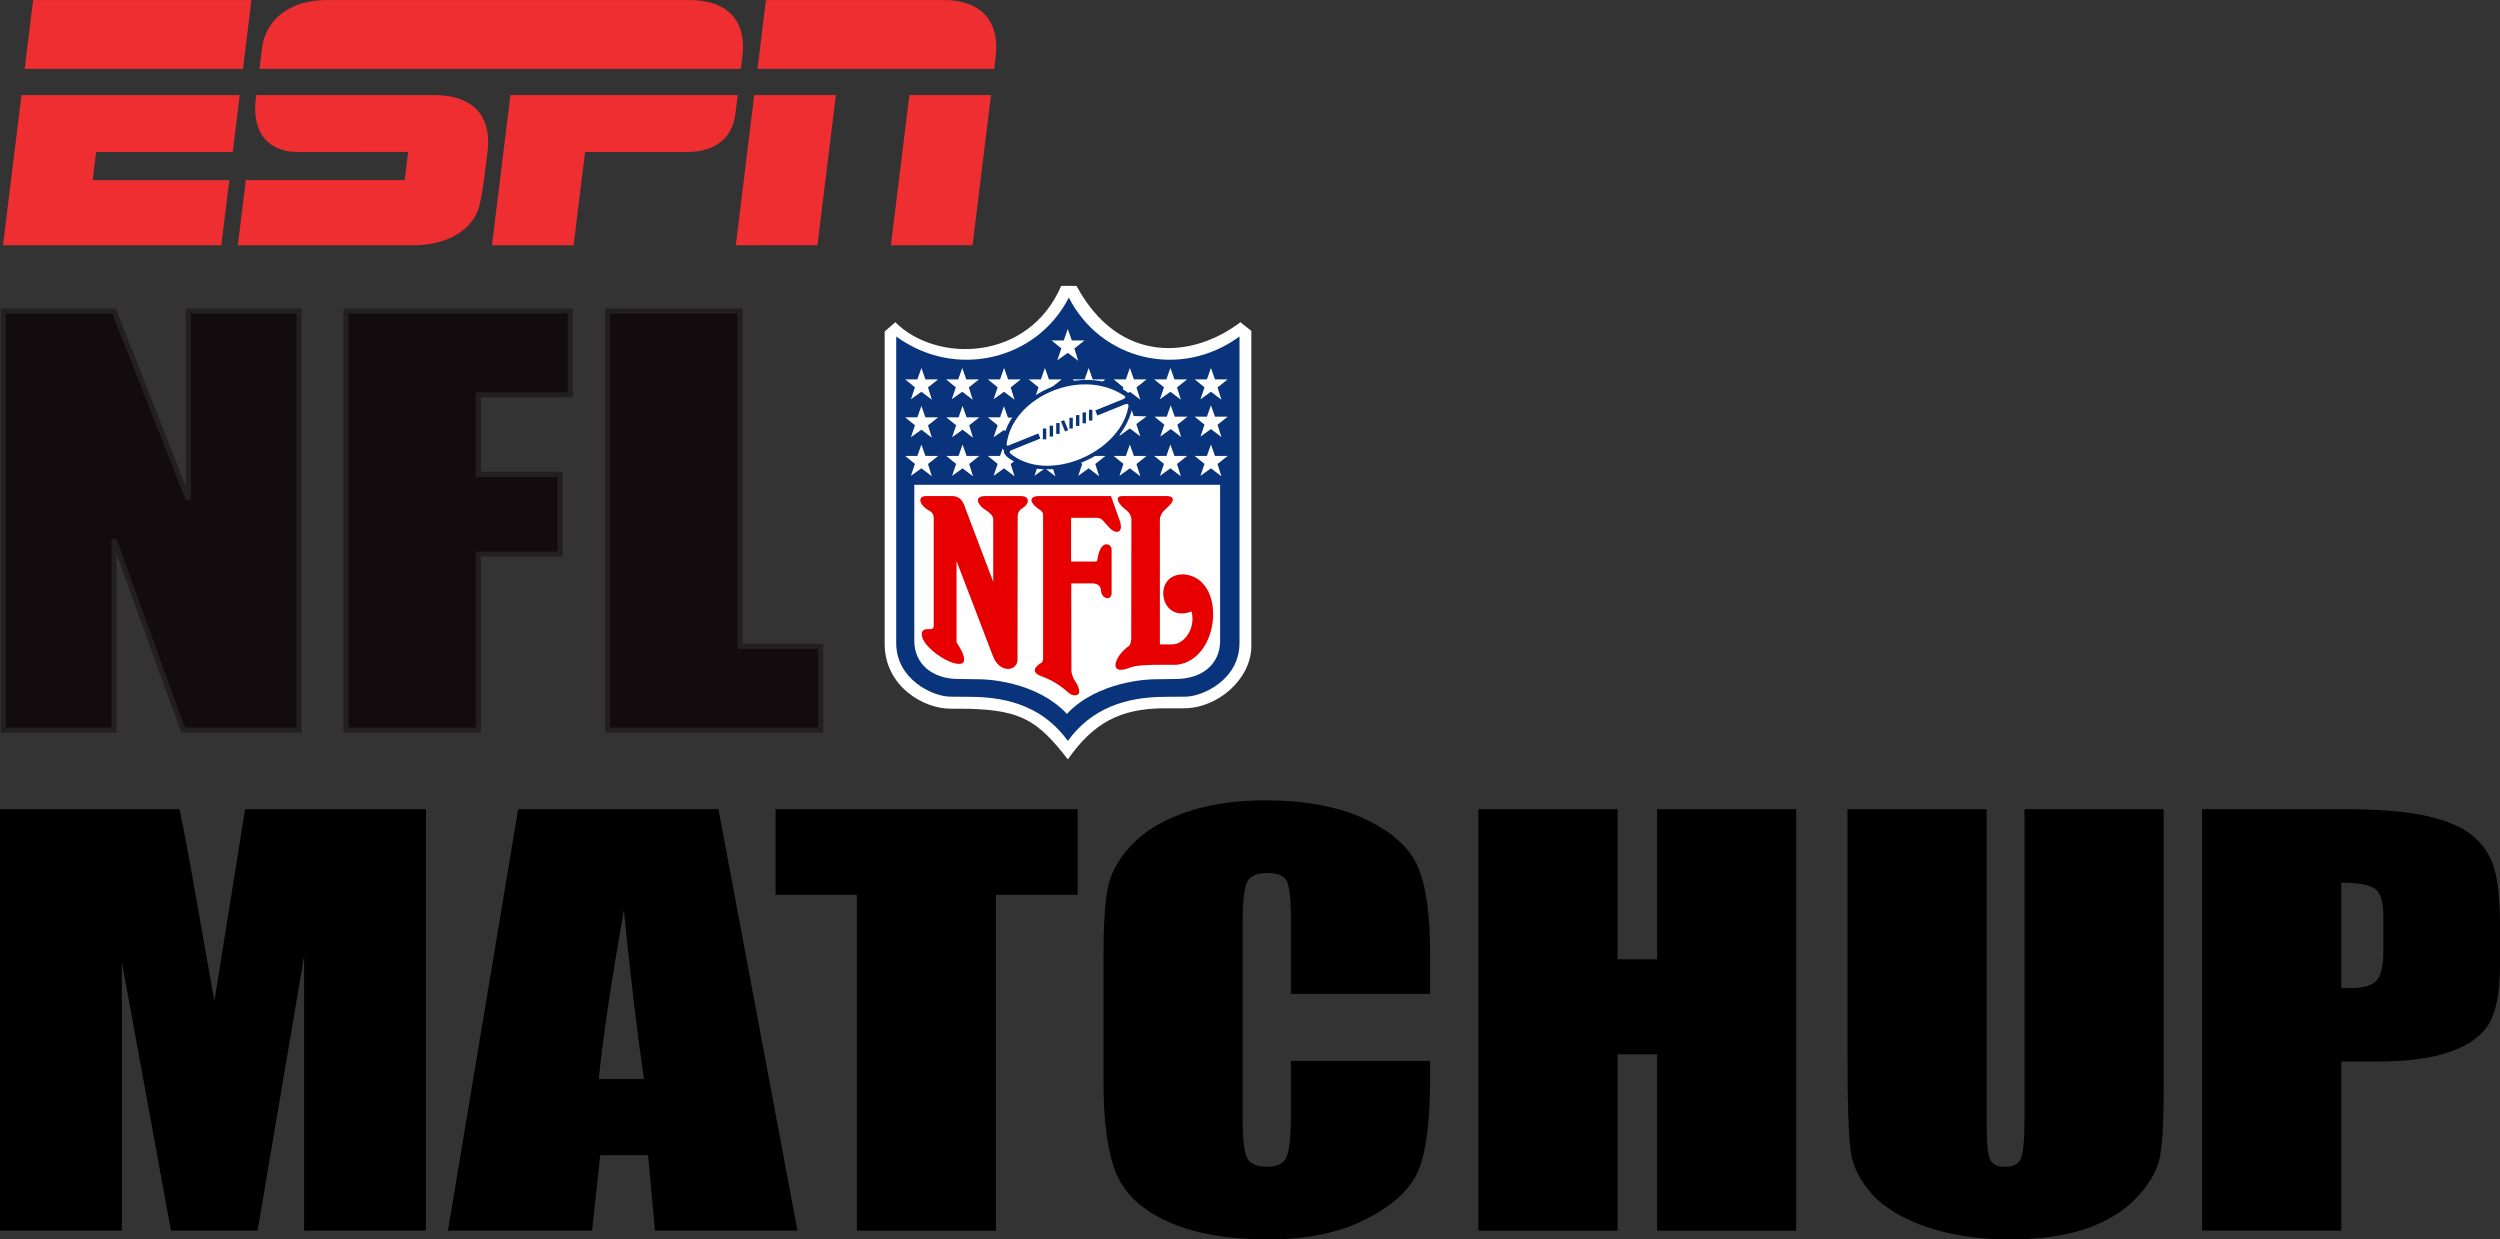 <?xml version="1.0" encoding="UTF-8" standalone="no"?>
<!-- Created with Inkscape (http://www.inkscape.org/) -->

<svg
   xmlns:dc="http://purl.org/dc/elements/1.1/"
   xmlns:cc="http://creativecommons.org/ns#"
   xmlns:rdf="http://www.w3.org/1999/02/22-rdf-syntax-ns#"
   xmlns:svg="http://www.w3.org/2000/svg"
   xmlns="http://www.w3.org/2000/svg"
   xmlns:sodipodi="http://sodipodi.sourceforge.net/DTD/sodipodi-0.dtd"
   xmlns:inkscape="http://www.inkscape.org/namespaces/inkscape"
   width="85.729mm"
   height="42.502mm"
   viewBox="0 0 303.764 150.598"
   id="svg2"
   version="1.1"
   inkscape:version="0.91 r13725"
   sodipodi:docname="ESPN NFL Matchup 2006.svg">
  <rect x="0" y="0" width="303.764" height="150.598" fill="#333333" stroke="none"/>
  <defs
     id="defs4" />
  <sodipodi:namedview
     id="base"
     pagecolor="#ffffff"
     bordercolor="#666666"
     borderopacity="1.0"
     inkscape:pageopacity="0.0"
     inkscape:pageshadow="2"
     inkscape:zoom="3.959798"
     inkscape:cx="164.95692"
     inkscape:cy="47.833495"
     inkscape:document-units="px"
     inkscape:current-layer="layer1"
     showgrid="false"
     fit-margin-top="0"
     fit-margin-left="0"
     fit-margin-right="0"
     fit-margin-bottom="0"
     inkscape:window-width="1600"
     inkscape:window-height="837"
     inkscape:window-x="-8"
     inkscape:window-y="-8"
     inkscape:window-maximized="1" />
  <g
     inkscape:label="Layer 1"
     inkscape:groupmode="layer"
     id="layer1"
     transform="translate(-93.623,-429.598)">
    <g
       id="g3338"
       transform="matrix(1.25,0,0,-1.25,-148.529,1013.141)">
      <g
         id="g3340"
         transform="matrix(0.5,0,0,0.5,164.55,203.8)">
        <path
           id="path3342"
           d="m 116.43,465.48 0,-81.448 -22.571,0 -13.397,37.026 0,-37.026 -21.531,0 0,81.448 21.531,0 14.438,-36.674 0,36.674 21.531,0"
           inkscape:connector-curvature="0"
           style="fill:#130c0e" />
        <g
           id="g3344"
           transform="matrix(1.236,0,0,1.236,-90,98.846)">
          <path
             id="path3346"
             d="m 167.07,296.73 0,-65.919 -18.268,0 -10.843,29.967 0,-29.967 -17.426,0 0,65.919 17.426,0 11.685,-29.682 0,29.682 17.426,0 z"
             inkscape:connector-curvature="0"
             style="fill:none;stroke:#231f20;stroke-width:0.8" />
        </g>
        <path
           id="path3348"
           d="m 125.51,465.48 43.616,0 0,-16.3 -17.863,0 0,-15.445 15.904,0 0,-15.494 -15.904,0 0,-34.209 -25.753,0 0,81.448"
           inkscape:connector-curvature="0"
           style="fill:#130c0e" />
        <g
           id="g3350"
           transform="matrix(1.236,0,0,1.236,-90,98.846)">
          <path
             id="path3352"
             d="m 174.42,296.73 35.3,0 0,-13.192 -14.457,0 0,-12.5 12.872,0 0,-12.54 -12.872,0 0,-27.687 -20.843,0 0,65.919 z"
             inkscape:connector-curvature="0"
             style="fill:none;stroke:#231f20;stroke-width:0.8" />
        </g>
        <path
           id="path3354"
           d="m 202.12,465.48 0,-65.149 15.661,0 0,-16.298 -41.414,0 0,81.448 25.753,0"
           inkscape:connector-curvature="0"
           style="fill:#130c0e" />
        <g
           id="g3356"
           transform="matrix(1.236,0,0,1.236,-90,98.846)">
          <path
             id="path3358"
             d="m 236.43,296.73 0,-52.728 12.675,0 0,-13.191 -33.518,0 0,65.919 20.843,0 z"
             inkscape:connector-curvature="0"
             style="fill:none;stroke:#231f20;stroke-width:0.8" />
        </g>
        <g
           id="g3362"
           transform="matrix(1.236,0,0,1.236,-90,98.846)" />
        <g
           id="g3368"
           transform="matrix(1.236,0,0,1.236,-90,98.846)" />
        <g
           id="g3374"
           transform="matrix(1.236,0,0,1.236,-90,98.846)" />
        <g
           id="g3380"
           transform="matrix(1.236,0,0,1.236,-90,98.846)" />
        <g
           id="g3386"
           transform="matrix(1.236,0,0,1.236,-90,98.846)" />
        <g
           id="g3392"
           transform="matrix(1.236,0,0,1.236,-90,98.846)" />
        <g
           id="g3398"
           transform="matrix(1.236,0,0,1.236,-90,98.846)" />
        <g
           id="g3404"
           transform="matrix(1.236,0,0,1.236,-90,98.846)" />
        <g
           id="g3410"
           transform="matrix(1.236,0,0,1.236,-90,98.846)" />
        <g
           id="g3414">
          <path
             id="path3420"
             d="m 266.33,387.74 c 0,0 4.418,5.451 15.917,7.229 13.169,2.03 12.776,8.212 12.776,8.527 l 0,29.652 -57.388,0 0,-29.652 c 0,-0.315 -0.388,-6.497 12.776,-8.527 11.497,-1.778 15.92,-7.229 15.92,-7.229"
             inkscape:connector-curvature="0"
             style="fill:#ffffff" />
        </g>
        <g
           id="g3422"
           style="fill:#d50a0a;fill-opacity:0.941" />
        <g
           id="g3430"
           style="fill:#ffffff" />
        <g
           id="g3450"
           style="fill:#ef2e31">
          <path
             id="path3452"
             d="m 192.14,526.06 c 0,0 -66.451,-0.005 -70.243,0.001 -7.196,0.009 -11.958,-3.782 -12.628,-9.452 -0.247,-2.087 -0.484,-3.929 -0.484,-3.929 l 93.589,0 c 0,0 0.177,1.381 0.314,2.49 0.706,5.71 -1.722,10.89 -10.548,10.89"
             inkscape:connector-curvature="0" />
          <path
             id="path3454"
             d="m 201.76,507.59 c 0,0 -0.208,-1.889 -0.492,-3.948 -0.563,-4.08 -3.603,-7.119 -9.253,-7.119 l -19.927,0 -2.235,-18.131 -15.866,0 3.586,29.198 44.188,0"
             inkscape:connector-curvature="0" />
          <path
             id="path3456"
             d="m 107.22,526.06 -1.637,-13.38 -42.444,0 1.643,13.38 42.438,0"
             inkscape:connector-curvature="0" />
          <path
             id="path3458"
             d="m 62.516,507.58 42.434,0 -1.359,-11.066 -26.566,0 -0.672,-5.464 26.573,0 -1.563,-12.667 -42.437,0 3.589,29.196"
             inkscape:connector-curvature="0" />
          <path
             id="path3460"
             d="m 207.25,526.06 34.614,0 c 5.471,0 11.136,-2.542 10.017,-11.322 -0.201,-1.574 -0.259,-2.058 -0.259,-2.058 l -46.011,0 1.64,13.38"
             inkscape:connector-curvature="0" />
          <path
             id="path3462"
             d="m 204.97,507.59 15.877,-0.007 -3.587,-29.185 -15.873,-0.007 3.583,29.2"
             inkscape:connector-curvature="0" />
          <path
             id="path3464"
             d="m 235.13,507.59 15.87,-0.007 -3.587,-29.185 -15.873,-0.007 3.591,29.2"
             inkscape:connector-curvature="0" />
          <path
             id="path3466"
             d="m 143.02,507.58 c -2.744,0 -29.439,0.007 -34.86,0.007 -1.164,-7.62 2.651,-11.066 8.055,-11.066 2.941,0 21.474,0.009 21.474,0.009 l -0.67,-5.472 -30.887,0 -1.554,-12.667 c 0,0 33.624,-0.01 34.988,0 1.123,0.084 8.991,0.294 11.666,6.729 0.87,2.091 1.638,9.578 1.852,11.15 1.238,9.132 -5.083,11.31 -10.064,11.31"
             inkscape:connector-curvature="0" />
        </g>
      </g>
    </g>
    <path
       inkscape:connector-curvature="0"
       id="path4344"
       style="font-style:normal;font-variant:normal;font-weight:normal;font-stretch:condensed;font-size:medium;line-height:125%;font-family:Impact;-inkscape-font-specification:'Impact, Condensed';text-align:start;letter-spacing:0px;word-spacing:0px;writing-mode:lr-tb;text-anchor:start;fill:#000000;fill-opacity:1;stroke:#000000;stroke-width:0.2;stroke-linecap:butt;stroke-linejoin:miter;stroke-miterlimit:4;stroke-dasharray:none;stroke-opacity:1"
       d="m 145.276,528.018 0,51.007 -14.605,0 0,-34.435 -5.834,34.435 -10.358,0 -6.151,-33.647 0,33.647 -14.605,0 0,-51.007 21.629,0 q 0.952,4.6 2.024,10.838 l 2.302,12.98 3.81,-23.818 21.788,0 z" />
    <path
       style="font-style:normal;font-variant:normal;font-weight:normal;font-stretch:condensed;font-size:medium;line-height:125%;font-family:Impact;-inkscape-font-specification:'Impact, Condensed';text-align:start;letter-spacing:0px;word-spacing:0px;writing-mode:lr-tb;text-anchor:start;fill:#000000;fill-opacity:1;stroke:#000000;stroke-width:0.2;stroke-linecap:butt;stroke-linejoin:miter;stroke-miterlimit:4;stroke-dasharray:none;stroke-opacity:1"
       d="m 156.666,528.018 -8.494,51.008 17.305,0 0.992,-9.168 5.992,0 0.834,9.168 17.104,0 -9.564,-51.008 -24.168,0 z m 12.779,11.404 c 0.847,8.485 1.692,15.617 2.539,21.393 l -5.715,0 c 0.423,-4.516 1.482,-11.647 3.176,-21.393 z"
       id="path4346"
       inkscape:connector-curvature="0" />
    <path
       style="font-style:normal;font-variant:normal;font-weight:normal;font-stretch:condensed;font-size:medium;line-height:125%;font-family:Impact;-inkscape-font-specification:'Impact, Condensed';text-align:start;letter-spacing:0px;word-spacing:0px;writing-mode:lr-tb;text-anchor:start;fill:#000000;fill-opacity:1;stroke:#000000;stroke-width:0.2;stroke-linecap:butt;stroke-linejoin:miter;stroke-miterlimit:4;stroke-dasharray:none;stroke-opacity:1"
       d="m 187.953,528.018 0,10.207 9.883,0 0,40.801 16.707,0 0,-40.801 9.922,0 0,-10.207 -36.512,0 z"
       id="path4348"
       inkscape:connector-curvature="0" />
    <path
       style="font-style:normal;font-variant:normal;font-weight:normal;font-stretch:condensed;font-size:medium;line-height:125%;font-family:Impact;-inkscape-font-specification:'Impact, Condensed';text-align:start;letter-spacing:0px;word-spacing:0px;writing-mode:lr-tb;text-anchor:start;fill:#000000;fill-opacity:1;stroke:#000000;stroke-width:0.2;stroke-linecap:butt;stroke-linejoin:miter;stroke-miterlimit:4;stroke-dasharray:none;stroke-opacity:1"
       d="m 247.285,526.947 c -3.625,0 -6.84,0.493 -9.645,1.48 -2.778,0.966 -4.959,2.299 -6.547,4 -1.561,1.701 -2.501,3.476 -2.818,5.324 -0.317,1.827 -0.477,4.58 -0.477,8.256 l 0,14.9 c 0,4.999 0.517,8.749 1.549,11.248 1.032,2.478 3.134,4.421 6.309,5.828 3.175,1.407 7.211,2.111 12.105,2.111 4.709,0 8.664,-0.829 11.865,-2.488 3.228,-1.659 5.304,-3.592 6.23,-5.797 0.952,-2.205 1.43,-5.945 1.43,-11.217 l 0,-1.984 -16.707,0 0,6.395 c 0,2.793 -0.199,4.568 -0.596,5.324 -0.37,0.756 -1.178,1.135 -2.422,1.135 -1.296,0 -2.13,-0.379 -2.5,-1.135 -0.37,-0.756 -0.555,-2.373 -0.555,-4.852 l 0,-23.691 c 0,-2.583 0.184,-4.264 0.555,-5.041 0.37,-0.777 1.243,-1.166 2.619,-1.166 1.217,10e-6 1.998,0.327 2.342,0.979 0.37,0.63 0.557,2.235 0.557,4.818 l 0,8.885 16.707,0 0,-4.852 c 0,-4.768 -0.502,-8.274 -1.508,-10.521 -1.005,-2.268 -3.109,-4.16 -6.311,-5.672 -3.201,-1.512 -7.262,-2.268 -12.184,-2.268 z"
       id="path4350"
       inkscape:connector-curvature="0" />
    <path
       style="font-style:normal;font-variant:normal;font-weight:normal;font-stretch:condensed;font-size:medium;line-height:125%;font-family:Impact;-inkscape-font-specification:'Impact, Condensed';text-align:start;letter-spacing:0px;word-spacing:0px;writing-mode:lr-tb;text-anchor:start;fill:#000000;fill-opacity:1;stroke:#000000;stroke-width:0.2;stroke-linecap:butt;stroke-linejoin:miter;stroke-miterlimit:4;stroke-dasharray:none;stroke-opacity:1"
       d="m 273.359,528.018 0,51.008 16.707,0 0,-21.424 5.002,0 0,21.424 16.707,0 0,-51.008 -16.707,0 0,18.242 -5.002,0 0,-18.242 -16.707,0 z"
       id="path4352"
       inkscape:connector-curvature="0" />
    <path
       style="font-style:normal;font-variant:normal;font-weight:normal;font-stretch:condensed;font-size:medium;line-height:125%;font-family:Impact;-inkscape-font-specification:'Impact, Condensed';text-align:start;letter-spacing:0px;word-spacing:0px;writing-mode:lr-tb;text-anchor:start;fill:#000000;fill-opacity:1;stroke:#000000;stroke-width:0.2;stroke-linecap:butt;stroke-linejoin:miter;stroke-miterlimit:4;stroke-dasharray:none;stroke-opacity:1"
       d="m 318.205,528.018 0,30.182 c 0,5.755 0.132,9.536 0.396,11.342 0.265,1.785 1.125,3.486 2.58,5.104 1.455,1.617 3.651,2.931 6.588,3.939 2.937,1.008 6.324,1.512 10.16,1.512 3.466,0 6.468,-0.42 9.008,-1.26 2.566,-0.861 4.63,-2.112 6.191,-3.75 1.561,-1.659 2.501,-3.266 2.818,-4.82 0.317,-1.575 0.475,-4.296 0.475,-8.16 l 0,-34.088 -16.707,0 0,37.586 c 0,2.541 -0.159,4.158 -0.477,4.852 -0.291,0.672 -0.965,1.008 -2.023,1.008 -0.926,0 -1.548,-0.305 -1.865,-0.914 -0.291,-0.63 -0.438,-2.057 -0.438,-4.283 l 0,-38.248 -16.707,0 z"
       id="path4354"
       inkscape:connector-curvature="0" />
    <path
       style="font-style:normal;font-variant:normal;font-weight:normal;font-stretch:condensed;font-size:medium;line-height:125%;font-family:Impact;-inkscape-font-specification:'Impact, Condensed';text-align:start;letter-spacing:0px;word-spacing:0px;writing-mode:lr-tb;text-anchor:start;fill:#000000;fill-opacity:1;stroke:#000000;stroke-width:0.2;stroke-linecap:butt;stroke-linejoin:miter;stroke-miterlimit:4;stroke-dasharray:none;stroke-opacity:1"
       d="m 361.291,528.018 0,51.008 16.709,0 0,-20.543 4.484,0 c 3.651,0 6.601,-0.399 8.85,-1.197 2.275,-0.798 3.837,-1.942 4.684,-3.434 0.847,-1.491 1.27,-3.864 1.27,-7.119 l 0,-4.443 c 0,-3.192 -0.224,-5.544 -0.674,-7.057 -0.423,-1.533 -1.256,-2.835 -2.5,-3.906 -1.217,-1.071 -3.057,-1.89 -5.518,-2.457 -2.434,-0.567 -5.926,-0.852 -10.477,-0.852 l -16.828,0 z m 16.709,8.727 c 2.17,0 3.597,0.264 4.285,0.789 0.688,0.525 1.033,1.659 1.033,3.402 l 0,4.189 c 0,1.89 -0.306,3.141 -0.914,3.75 -0.582,0.588 -1.639,0.881 -3.174,0.881 -0.344,0 -0.754,-0.01 -1.23,-0.031 l 0,-12.98 z"
       id="path4356"
       inkscape:connector-curvature="0" />
    <g
       id="g1876"
       transform="matrix(0.206,0,0,0.206,201.116,464.329)">
      <path
         id="path1878"
         d="M 104.133,0 C 84.803,44.831 30.481,45.661 6.287,21.467 L 0,26.922 0,211.234 c 0,24.668 22.654,38.426 39.377,38.186 l 10.675,0.061 c 30.676,0.938 40.323,7.059 57.997,29.83 15.063,-21.584 30.955,-29.891 56.217,-30.125 l 12.098,0 c 20.518,0 39.791,-17.553 39.91,-36.529 l 0,-186.091 -6.471,-5.115 C 182.057,42.696 138.529,46.966 113.117,0 l -8.984,0 z"
         inkscape:connector-curvature="0"
         style="fill:#ffffff" />
      <path
         id="path1880"
         d="m 108.617,6.921 c 18.787,36.814 65.563,48.58 100.67,22.962 l 0,180.845 c 0,21.443 -21.633,31.598 -31.975,31.598 l -11.67,0.094 c -24.006,0 -43.838,7.023 -57.594,25.998 C 94.29,249.443 74.458,242.42 50.453,242.42 l -11.671,-0.094 c -10.342,0 -31.975,-10.154 -31.975,-31.598 l 0,-180.845 C 41.915,55.501 89.83,43.735 108.617,6.921"
         inkscape:connector-curvature="0"
         style="fill:#09347b" />
      <path
         id="path1882"
         d="m 107.1,117.364 90.754,0 0,92.037 c 0,13.664 -10.578,22.488 -26.141,22.488 l -13.188,0.188 c -1.803,0 -32.734,0.762 -51.047,20.4 -18.313,-19.639 -48.864,-20.4 -50.667,-20.4 l -13.188,-0.188 c -15.562,0 -26.141,-8.824 -26.141,-22.488 l 0,-92.037 90.375,0"
         inkscape:connector-curvature="0"
         style="fill:#ffffff" />
      <polygon
         id="polygon1884"
         points="110.373,32.207 117.869,32.207 111.891,36.951 114.168,44.21 108,39.513 101.834,43.926 104.207,36.904 98.416,32.207 105.629,32.207 108,25.47 "
         style="fill:#ffffff" />
      <polygon
         id="polygon1886"
         points="194.818,55.169 202.314,55.169 196.336,59.913 198.613,67.172 192.445,62.475 186.279,66.887 188.65,59.865 182.863,55.169 190.074,55.169 192.445,48.433 "
         style="fill:#ffffff" />
      <polygon
         id="polygon1888"
         points="194.818,77.182 202.314,77.182 196.336,81.926 198.613,89.184 192.445,84.487 186.279,88.899 188.65,81.878 182.863,77.182 190.074,77.182 192.445,70.445 "
         style="fill:#ffffff" />
      <polygon
         id="polygon1890"
         points="194.818,100.333 202.314,100.333 196.336,105.077 198.613,112.336 192.445,107.639 186.279,112.051 188.65,105.029 182.863,100.333 190.074,100.333 192.445,93.596 "
         style="fill:#ffffff" />
      <polygon
         id="polygon1892"
         points="170.908,100.333 178.402,100.333 172.426,105.077 174.703,112.336 168.535,107.639 162.369,112.051 164.74,105.029 158.953,100.333 166.162,100.333 168.535,93.596 "
         style="fill:#ffffff" />
      <polygon
         id="polygon1894"
         points="171.098,77.182 178.594,77.182 172.615,81.926 174.893,89.184 168.727,84.487 162.559,88.899 164.93,81.878 159.143,77.182 166.354,77.182 168.727,70.445 "
         style="fill:#ffffff" />
      <polygon
         id="polygon1896"
         points="170.908,55.169 178.402,55.169 172.426,59.913 174.703,67.172 168.535,62.475 162.369,66.887 164.74,59.865 158.953,55.169 166.162,55.169 168.535,48.433 "
         style="fill:#ffffff" />
      <polygon
         id="polygon1898"
         points="146.996,55.169 154.494,55.169 148.516,59.913 150.793,67.172 144.625,62.475 138.459,66.887 140.83,59.865 135.041,55.169 142.254,55.169 144.625,48.433 "
         style="fill:#ffffff" />
      <polygon
         id="polygon1900"
         points="146.912,76.782 154.494,76.992 148.453,81.519 150.768,88.766 144.578,84.1 138.432,88.543 140.77,81.51 134.959,76.842 142.168,76.807 144.506,70.058 "
         style="fill:#ffffff" />
      <polygon
         id="polygon1902"
         points="146.996,100.333 154.494,100.333 148.516,105.077 150.793,112.336 144.625,107.639 138.459,112.051 140.83,105.029 135.041,100.333 142.254,100.333 144.625,93.596 "
         style="fill:#ffffff" />
      <polygon
         id="polygon1904"
         points="122.707,100.333 130.203,100.333 124.227,105.077 126.504,112.336 120.336,107.639 114.168,112.051 116.541,105.029 110.752,100.333 117.963,100.333 120.336,93.596 "
         style="fill:#ffffff" />
      <polygon
         id="polygon1906"
         points="122.707,55.169 130.203,55.169 124.227,59.913 126.504,67.172 120.336,62.475 114.168,66.887 116.541,59.865 110.752,55.169 117.963,55.169 120.336,48.433 "
         style="fill:#ffffff" />
      <polygon
         id="polygon1908"
         points="96.898,55.169 104.396,55.169 98.416,59.913 100.693,67.172 94.525,62.475 88.359,66.887 90.732,59.865 84.943,55.169 92.154,55.169 94.525,48.433 "
         style="fill:#ffffff" />
      <polygon
         id="polygon1910"
         points="96.898,100.333 104.396,100.333 98.416,105.077 100.693,112.336 94.525,107.639 88.359,112.051 90.732,105.029 84.943,100.333 92.154,100.333 94.525,93.596 "
         style="fill:#ffffff" />
      <polygon
         id="polygon1912"
         points="72.799,100.333 80.295,100.333 74.317,105.077 76.594,112.336 70.427,107.639 64.26,112.051 66.632,105.029 60.844,100.333 68.055,100.333 70.427,93.596 "
         style="fill:#ffffff" />
      <polygon
         id="polygon1914"
         points="72.719,77.721 80.214,77.684 74.26,82.457 76.573,89.704 70.383,85.039 64.26,89.278 66.632,82.258 60.844,77.561 68.055,77.561 70.313,70.996 "
         style="fill:#ffffff" />
      <polygon
         id="polygon1916"
         points="72.799,55.169 80.295,55.169 74.317,59.913 76.594,67.172 70.427,62.475 64.26,66.887 66.632,59.865 60.844,55.169 68.055,55.169 70.427,48.433 "
         style="fill:#ffffff" />
      <polygon
         id="polygon1918"
         points="48.129,55.169 55.625,55.169 49.647,59.913 51.925,67.172 45.757,62.475 39.591,66.887 41.962,59.865 36.175,55.169 43.386,55.169 45.757,48.433 "
         style="fill:#ffffff" />
      <polygon
         id="polygon1920"
         points="48.319,77.561 55.814,77.561 49.838,82.306 52.114,89.563 45.947,84.867 39.78,89.278 42.152,82.258 36.364,77.561 43.575,77.561 45.947,70.824 "
         style="fill:#ffffff" />
      <polygon
         id="polygon1922"
         points="48.319,100.333 55.814,100.333 49.838,105.077 52.114,112.336 45.947,107.639 39.78,112.051 42.152,105.029 36.364,100.333 43.575,100.333 45.947,93.596 "
         style="fill:#ffffff" />
      <polygon
         id="polygon1924"
         points="24.029,55.169 31.525,55.169 25.548,59.913 27.825,67.172 21.657,62.475 15.49,66.887 17.862,59.865 12.074,55.169 19.285,55.169 21.657,48.433 "
         style="fill:#ffffff" />
      <polygon
         id="polygon1926"
         points="24.029,77.561 31.525,77.561 25.548,82.306 27.825,89.563 21.657,84.867 15.49,89.278 17.862,82.258 12.074,77.561 19.285,77.561 21.657,70.824 "
         style="fill:#ffffff" />
      <polygon
         id="polygon1928"
         points="24.029,100.333 31.525,100.333 25.548,105.077 27.825,112.336 21.657,107.639 15.49,112.051 17.862,105.029 12.074,100.333 19.285,100.333 21.657,93.596 "
         style="fill:#ffffff" />
      <path
         id="path1930"
         d="m 24.172,124.006 15.561,0 c 5.883,0 7.211,5.219 7.971,7.496 l 16.319,43.078 0,-37.006 c 0,-1.898 -2.135,-3.938 -4.317,-5.219 -4.27,-2.514 -8.018,-8.35 -0.189,-8.35 l 21.111,0 c 4.08,0 5.787,3.7 0.569,7.211 -2.372,1.233 -2.752,3.605 -2.752,4.744 l -0.095,84.257 c 0.095,7.4 -10.722,8.541 -14.518,-1.9 l -21.442,-55.979 0,48.013 c 0,0 10.722,14.992 -0.949,12.334 -7.78,-2.088 -15.087,-8.443 -17.838,-12.428 -2.847,-4.463 -2.277,-7.879 1.993,-7.781 0,0 3.32,0.568 3.32,-1.707 l 0,-64.048 c 0,0 0.213,-2.74 -2.847,-4.271 -5.313,-2.751 -7.306,-8.444 -1.613,-8.444"
         inkscape:connector-curvature="0"
         style="fill:#e60000" />
      <path
         id="path1932"
         d="m 123.229,175.527 c 3.986,0.475 4.189,3.041 4.365,4.27 0.4,5.011 6.264,6.263 6.264,1.328 l 0,-25.713 c 0,-3.32 -6.643,-6.547 -8.445,6.264 0,0 0.094,0.947 -1.043,0.947 l -14.422,0 0,-25.809 14.324,0 c 4.271,0.096 3.512,0.949 8.16,5.693 3.418,4.08 8.92,3.796 6.17,-4.08 l -5.125,-14.422 -42.127,0 c -3.797,-0.189 -8.351,1.897 -0.381,7.78 0,0 2.088,0.949 2.467,2.847 l 0,84.636 c 0,0 0.238,2.373 -0.949,3.035 -3.984,2.23 -6.262,5.598 -0.285,7.875 6.643,2.373 11.814,5.789 16.416,9.965 2.752,2.467 10.344,2.75 3.084,-7.973 0,0 -1.66,-3.129 -1.566,-5.547 l -0.094,-51.097 13.566,0"
         inkscape:connector-curvature="0"
         style="fill:#e60000" />
      <path
         id="path1934"
         d="m 166.875,124.006 c 0,0 7.592,0.189 -0.947,7.448 -3.775,3.209 -3.607,6.357 -3.607,6.357 l 0,73.676 7.307,0 c 7.117,0 13.947,-9.486 11.385,-19.449 -19.07,7.588 -23.625,-22.868 -4.08,-21.825 25.051,2.754 21.064,50.765 -4.934,53.325 -0.568,0.006 -13.473,0 -13.473,0 -0.758,0.189 -9.297,-0.096 -13.473,1.52 -14.137,5.693 -9.203,-7.211 -0.855,-12.715 0.949,-0.855 1.234,-3.891 1.234,-3.891 l 0.096,-70.973 c -0.191,-2.657 -2.277,-4.555 -2.277,-4.555 -6.264,-4.649 -7.686,-8.919 -3.037,-8.919 l 26.661,0 z"
         inkscape:connector-curvature="0"
         style="fill:#e60000" />
      <path
         id="path1936"
         d="m 145.064,66.809 c 0,0 1.977,1.253 0.951,5.534 -7.26,30.271 -48.352,44.315 -70.758,30.65 -6.211,-3.531 -4.76,-5.956 -4.76,-5.956 0,0 -2.473,-0.245 -0.396,-7.312 5.229,-26.57 47.083,-44.81 72.427,-27.419 3.632,2.491 2.536,4.503 2.536,4.503 z"
         inkscape:connector-curvature="0"
         style="fill:#09347b" />
      <path
         id="path1938"
         d="m 124.227,73.487 c -0.01,-0.022 16.275,-6.575 16.275,-6.575 3.17,-1.27 0.113,-2.503 0.113,-2.503 -24.811,-16.071 -63.691,0.661 -68.409,27.229 -1.079,3.916 1.259,2.356 1.259,2.356 l 17.154,-6.93 1.211,2.99 -17.069,6.896 c 0,0 -2.786,0.862 0.751,3.007 22.15,16.188 62.521,-1.717 67.986,-27.513 0,0 1.373,-3.834 -1.789,-2.544 l -16.273,6.576 -1.209,-2.989 z"
         inkscape:connector-curvature="0"
         style="fill:#ffffff" />
      <rect
         id="rect1940"
         height="6.405"
         width="1.993"
         y="84.121"
         x="93.313"
         style="fill:#09347b" />
      <rect
         id="rect1942"
         height="6.405"
         width="1.993"
         y="82.504"
         x="97.316"
         style="fill:#09347b" />
      <rect
         id="rect1944"
         height="6.405"
         width="1.993"
         y="80.94"
         x="101.187"
         style="fill:#09347b" />
      <polygon
         id="polygon1946"
         points="106.375,85.903 103.975,79.965 105.824,79.219 108.266,85.14 "
         style="fill:#09347b" />
      <rect
         id="rect1948"
         height="6.404"
         width="1.993"
         y="77.795"
         x="108.972"
         style="fill:#09347b" />
      <rect
         id="rect1950"
         height="6.405"
         width="1.991"
         y="76.23"
         x="112.844"
         style="fill:#09347b" />
      <rect
         id="rect1952"
         height="6.405"
         width="1.993"
         y="74.667"
         x="116.715"
         style="fill:#09347b" />
      <rect
         id="rect1954"
         height="6.404"
         width="1.994"
         y="73.077"
         x="120.523"
         style="fill:#09347b" />
    </g>
  </g>
</svg>
